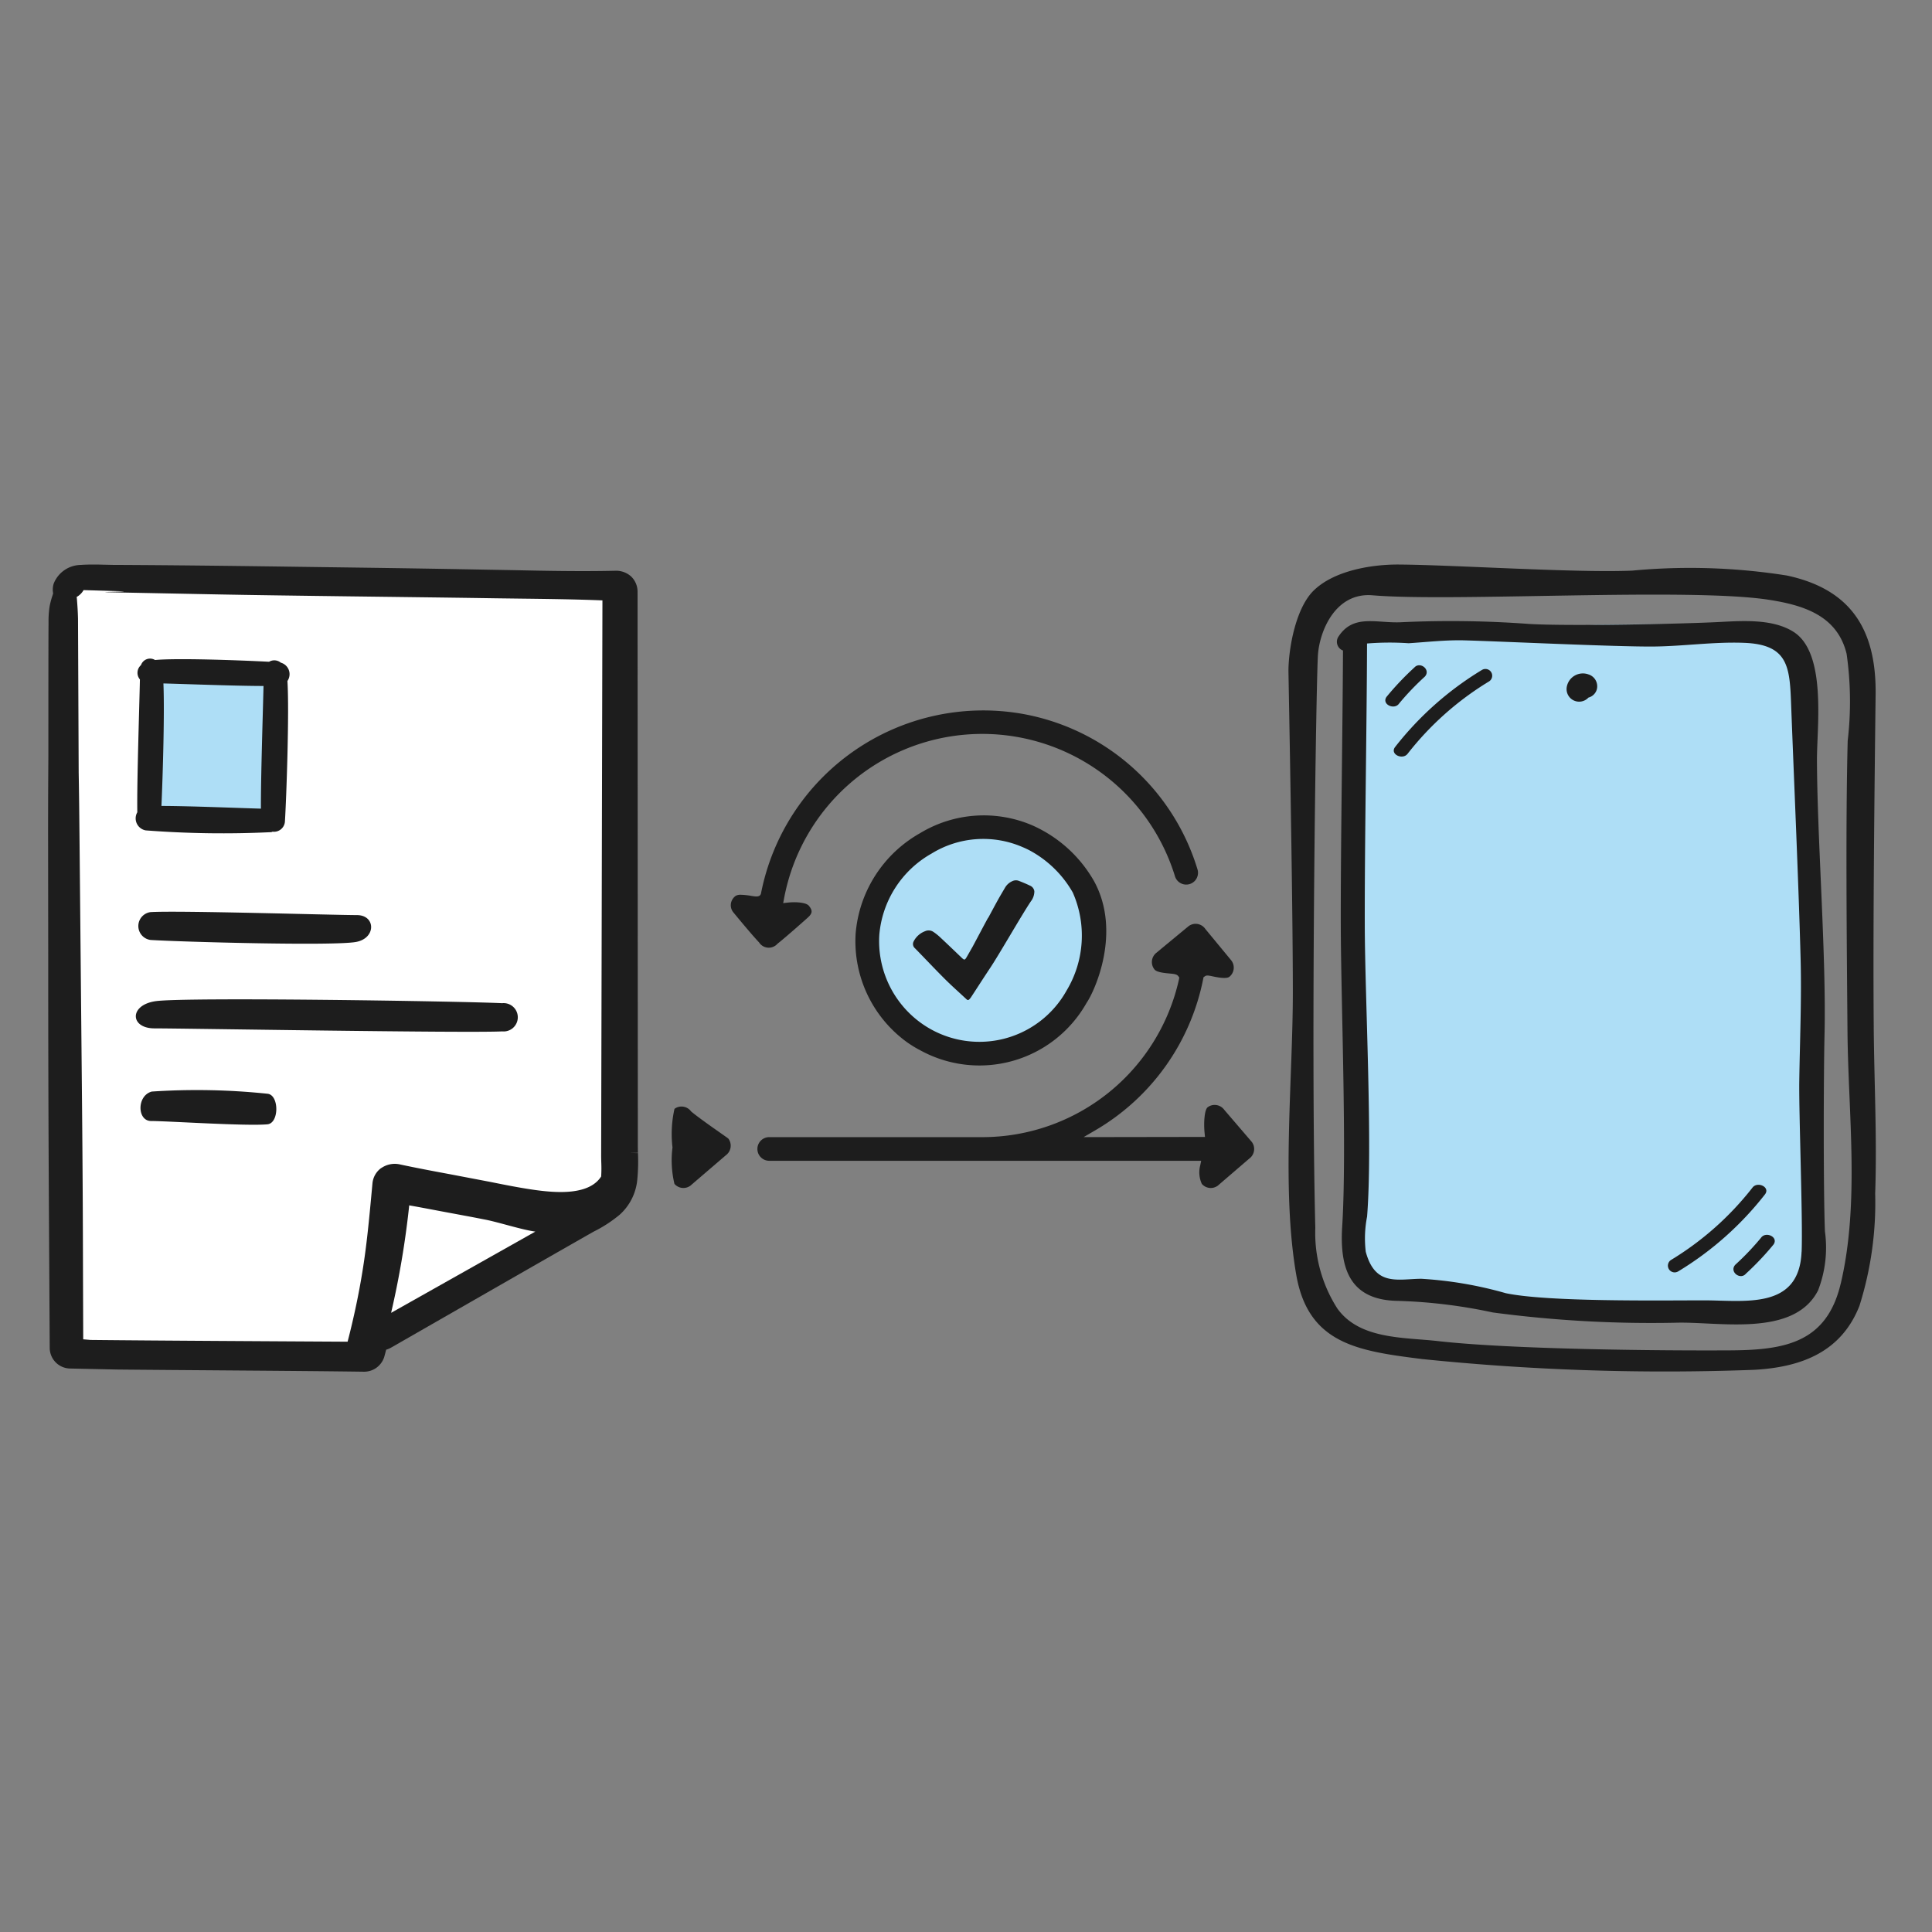 <svg xmlns="http://www.w3.org/2000/svg" width="110" height="110" viewBox="0 0 110 110">
  <rect x="0" y="0" width="110" height="110" fill="#808080" stroke="none"/>
  <g id="Gruppe_93262" data-name="Gruppe 93262" transform="translate(0 0.351)">
    <rect id="Rechteck_2106" data-name="Rechteck 2106" width="110" height="110" transform="translate(0 -0.351)" fill="#fff" opacity="0"/>
    <g id="Gruppe_93221" data-name="Gruppe 93221" transform="translate(2.738 31.792)">
      <g id="Gruppe_36061" data-name="Gruppe 36061" transform="translate(35.539 8.298)">
        <g id="Gruppe_23665" data-name="Gruppe 23665" transform="translate(10.423 5.981)">
          <ellipse id="Ellipse_595" data-name="Ellipse 595" cx="6.365" cy="6.709" rx="6.365" ry="6.709" transform="translate(0.776 0.403)" fill="#aedef6"/>
          <path id="Pfad_49386" data-name="Pfad 49386" d="M289.82,215.5a6.636,6.636,0,0,1-.68-.424,7.1,7.1,0,0,1-2.914-6.175,7.248,7.248,0,0,1,3.664-5.716,7.007,7.007,0,0,1,6.4-.446,7.554,7.554,0,0,1,3.516,3.184c1.57,2.883.036,6.241-.428,6.916a7,7,0,0,1-9.553,2.66Zm6.38-11.3a4.81,4.81,0,0,0-.46-.221h0a5.616,5.616,0,0,0-5.192.365,5.877,5.877,0,0,0-2.974,4.635,5.748,5.748,0,0,0,2.359,5,5.684,5.684,0,0,0,8.306-1.84,6.073,6.073,0,0,0,.351-5.577A6.2,6.2,0,0,0,296.2,204.2Zm-.012-1.224h0Z" transform="translate(-286.21 -202.167)" fill="#1d1d1d"/>
        </g>
        <path id="Pfad_49354" data-name="Pfad 49354" d="M654.952,270.835a.942.942,0,0,1-.2.572c-.521.774-1.8,3.017-2.319,3.794-.358.537-.705,1.08-1.059,1.621a1.006,1.006,0,0,1-.1.136c-.077.084-.119.085-.2.008-.414-.385-.84-.762-1.237-1.159-.572-.571-1.122-1.159-1.686-1.734a.313.313,0,0,1-.072-.386,1.2,1.2,0,0,1,.656-.584.483.483,0,0,1,.47.042,3.063,3.063,0,0,1,.377.3c.412.385.819.775,1.225,1.165.155.148.185.149.29-.029s.217-.383.329-.574c.037-.063.842-1.591.885-1.651a.43.43,0,0,0,.028-.038c.182-.337.361-.674.547-1.009.125-.225.259-.446.388-.668a.893.893,0,0,1,.416-.382.467.467,0,0,1,.367-.025c.218.084.434.174.642.274A.406.406,0,0,1,654.952,270.835Z" transform="translate(-634.337 -260.527)" fill="#1d1d1d"/>
        <g id="Gruppe_93197" data-name="Gruppe 93197">
          <path id="Pfad_337100" data-name="Pfad 337100" d="M27.257,9.033A12.756,12.756,0,0,0,17.132.175,12.893,12.893,0,0,0,2.415,10.413c-.045.234-.282.2-.558.153a4.006,4.006,0,0,0-.587-.062.546.546,0,0,0-.3.062A.671.671,0,0,0,.7,11a.637.637,0,0,0,.122.485S1.839,12.728,2.3,13.213a.658.658,0,0,0,1.05.079C3.8,12.943,5.067,11.815,5.08,11.8c.265-.24.279-.4.059-.669-.161-.2-.787-.228-1.181-.184l-.282.031.052-.279A11.48,11.48,0,0,1,25.975,9.427a.671.671,0,1,0,1.282-.394" transform="translate(2.639 0)" fill="#1d1d1d" fill-rule="evenodd"/>
          <path id="Pfad_337101" data-name="Pfad 337101" d="M27.306,43.659a.672.672,0,0,0,.92.089l.029-.027L30,42.221a.68.68,0,0,0,.276-.452.668.668,0,0,0-.126-.5c-.04-.049-.959-1.119-1.565-1.825a.677.677,0,0,0-.45-.275.659.659,0,0,0-.5.126c-.176.131-.233.859-.174,1.457l.022.231-6.91.011.675-.394a12.873,12.873,0,0,0,6.136-8.623l.017-.086.079-.056c.1-.066.2-.045.442.006s.78.163.955.021a.67.67,0,0,0,.093-.943l-1.458-1.766a.683.683,0,0,0-.444-.293.673.673,0,0,0-.5.11c-.057.044-1.147.945-1.863,1.538a.672.672,0,0,0-.093.944c.131.16.577.2.844.225s.425.039.51.156l.056.077L26,32.024a11.472,11.472,0,0,1-11.185,8.971H2.673a.673.673,0,1,0,0,1.346H27.267l-.052.254a1.561,1.561,0,0,0,.091,1.065" transform="translate(2.846 -16.692)" fill="#1d1d1d" fill-rule="evenodd"/>
          <path id="Pfad_337105" data-name="Pfad 337105" d="M21.646,41.551a.673.673,0,0,0,.92.089l.029-.027,1.968-1.689a.68.68,0,0,0,.276-.452.668.668,0,0,0-.126-.5c-.04-.049-1.486-1.022-2.118-1.545a.677.677,0,0,0-.45-.275.659.659,0,0,0-.5.126,6.516,6.516,0,0,0-.113,2.194,5.782,5.782,0,0,0,.112,2.079" transform="translate(-21.52 -14.584)" fill="#1d1d1d" fill-rule="evenodd"/>
        </g>
      </g>
      <g id="Gruppe_36162" data-name="Gruppe 36162" transform="translate(70.621 0)">
        <path id="Pfad_337042" data-name="Pfad 337042" d="M32.188,36.558a48.528,48.528,0,0,0-.632-6.431c.181-.154-.07-.687-.012-.96.55-2.613.111-7.478-.038-10.1-.069-1.219-.1-6.1-.1-6.353-.012-3.7,1.5-6.091-3.212-6.639a108.623,108.623,0,0,0-12.8.131c-2.649.24-5.227-.193-7.871-.173-1.3.01-2.107,1.165-1.606,1.942-.006,3.6-.435,7.076-.407,10.675.028,3.671.669,10.376.607,14.046-.037,2.19-1.251,9.16,1.054,10.538,2.407,1.439,6.065,1.5,8.782,1.563s11.518.556,14.2,0c2.127-.441,2.131-6.061,2.037-8.241" transform="translate(-2.377 -2.547)" fill="#aedef6"/>
        <path id="Pfad_337043" data-name="Pfad 337043" d="M33.324,26.333c-.048-5.551.039-13.382.107-18.929.045-3.676-1.387-6-5.063-6.78a35.274,35.274,0,0,0-8.8-.277C16.353.483,9.482.023,6.281,0,4.775-.01,2.6.33,1.423,1.494.419,2.49.013,4.733,0,6.025,0,6.3.25,18.9.25,24.342c0,4.98-.657,11.154.191,16.083.682,3.961,3.53,4.352,7.154,4.81a135.292,135.292,0,0,0,18.938.614c2.639-.15,4.938-.992,5.978-3.646a19.511,19.511,0,0,0,.895-6.383c.109-3.162-.056-6.325-.083-9.487M31.443,40.942c-.79,3.348-3.155,3.777-6.222,3.8-4.15.026-12.574-.059-16.7-.527-1.951-.222-4.475-.087-5.738-1.858a7.983,7.983,0,0,1-1.254-4.589c-.268-10.655.05-31.276.151-32.638s1-3.557,3.111-3.378c4.567.386,18-.447,22.546.253,1.991.307,3.912.9,4.442,3.079a19.159,19.159,0,0,1,.062,4.949c-.125,4.743-.051,11.8-.012,16.541.039,4.674.7,9.778-.385,14.372" transform="translate(0 -0.001)" fill="#1d1d1d"/>
        <path id="Pfad_337044" data-name="Pfad 337044" d="M32.639,40.376c-.091-2.321-.078-8.86-.023-11.182.107-4.485-.42-11.209-.431-15.683,0-1.895.556-6.06-1.329-7.262-1.194-.76-2.92-.63-4.259-.562-2.176.111-8.6.241-10.78.11a60.819,60.819,0,0,0-7.278-.1c-1.383.078-2.726-.494-3.584.8a.531.531,0,0,0,.244.812c-.018,4.479-.137,11.241-.125,15.719.012,4.29.351,12.793.08,17.073-.151,2.385.435,4.136,3.032,4.233a29.614,29.614,0,0,1,5.539.662,68.151,68.151,0,0,0,10.391.586c2.41-.084,6.75.868,8.133-1.842a6.739,6.739,0,0,0,.39-3.362M31.309,41.54c-.133,3.313-3.224,2.769-5.554,2.767-2.42,0-8.887.1-11.287-.407a22.324,22.324,0,0,0-4.815-.821c-1.331.011-2.621.453-3.158-1.54a6.441,6.441,0,0,1,.076-2c.324-4.07-.119-12.428-.131-16.51-.013-4.612.116-11.508.128-16.12a15.859,15.859,0,0,1,2.368-.015c1.075-.068,2.128-.194,3.208-.163,2.151.061,8.538.366,10.7.351,1.733-.013,3.483-.281,5.213-.21,2.455.1,2.575,1.328,2.653,3.409.154,4.117.441,10.519.545,14.638.058,2.3-.043,4.593-.077,6.894-.027,1.825.207,7.911.134,9.729" transform="translate(-2.094 -2.414)" fill="#1d1d1d"/>
        <path id="Pfad_337045" data-name="Pfad 337045" d="M11.367,10.168a16.286,16.286,0,0,0-1.591,1.678c-.294.426.451.766.719.376a14.982,14.982,0,0,1,1.461-1.528c.36-.39-.262-.881-.589-.526" transform="translate(-4.193 -4.311)" fill="#1d1d1d"/>
        <path id="Pfad_337046" data-name="Pfad 337046" d="M15.562,10.476a18.264,18.264,0,0,0-4.936,4.385c-.308.414.437.754.719.376a17.2,17.2,0,0,1,4.638-4.118.384.384,0,1,0-.42-.643" transform="translate(-4.557 -4.468)" fill="#1d1d1d"/>
        <path id="Pfad_337047" data-name="Pfad 337047" d="M45.286,69.079A16.28,16.28,0,0,0,46.877,67.4c.294-.426-.451-.766-.719-.376A14.979,14.979,0,0,1,44.7,68.553c-.36.391.262.881.589.526" transform="translate(-19.256 -28.689)" fill="#1d1d1d"/>
        <path id="Pfad_337048" data-name="Pfad 337048" d="M38.612,66.785A18.263,18.263,0,0,0,43.548,62.4c.308-.414-.437-.754-.719-.376a17.2,17.2,0,0,1-4.638,4.118.384.384,0,1,0,.42.643" transform="translate(-16.412 -26.546)" fill="#1d1d1d"/>
        <path id="Pfad_337049" data-name="Pfad 337049" d="M29.1,10.918a.931.931,0,0,0-1.214.683.716.716,0,0,0,1.226.642.674.674,0,0,0,.478-.466.708.708,0,0,0-.49-.858" transform="translate(-12.033 -4.668)" fill="#1d1d1d"/>
      </g>
      <g id="Gruppe_36163" data-name="Gruppe 36163">
        <path id="Pfad_337050" data-name="Pfad 337050" d="M.8,1.254s20.674.546,24.921.611l1.461.02c1.686.022,3.421.044,5.143.123l-.069,32.029c0,.163,0,.329.01.5a7.585,7.585,0,0,1-.02.894c-.785,1.419-2.834,1.309-4.311,1.106-.865-.121-1.738-.3-2.583-.465-.371-.074-.741-.148-1.11-.218q-.6-.115-1.2-.224c-.936-.173-1.9-.351-2.844-.557a.831.831,0,0,0-.661.123.732.732,0,0,0-.3.539l-.044.475c-.138,1.5-.282,3.051-.528,4.56a45.043,45.043,0,0,1-.954,4.413c-3.93-.026-16.939-.146-16.939-.146Z" transform="translate(-0.26 -0.427)" fill="#fff"/>
        <path id="Pfad_337051" data-name="Pfad 337051" d="M32.269,54.882c.466.088,4.494.863,5.491.972.308.034.632.053.96.062-.629.361-.332.975-.96,1.334l-8.854,4.626a42.768,42.768,0,0,0,1.008-7.424" transform="translate(-9.831 -18.542)" fill="#fff"/>
        <path id="Pfad_337052" data-name="Pfad 337052" d="M33.585,33.509a10.9,10.9,0,0,1-.039,1.519,3.064,3.064,0,0,1-1,1.988,7.541,7.541,0,0,1-1.482.964l-.353.2q-1.847,1.053-3.674,2.1l-7.5,4.3a1.272,1.272,0,0,1-.289.123c-.035.138-.07.276-.111.417a1.2,1.2,0,0,1-1.187.836c-3.622-.051-10.467-.088-14.02-.124l-2.672-.057A1.179,1.179,0,0,1,.093,44.6L.047,36.649Q.006,29.614.008,22.493L0,15.252q0-1.787.011-3.579l.005-.758c0-.373,0-7.137.01-7.509l0-.177A5.307,5.307,0,0,1,.09,2.362,4.885,4.885,0,0,1,.26,1.735L.288,1.64a1.111,1.111,0,0,1,.034-.563A1.685,1.685,0,0,1,1.87.022C2.087.005,2.306,0,2.53,0c.207,0,.417,0,.636.01.183,0,.365.009.545.01C7.131.034,11,.082,14.485.131l3.471.047q3.462.047,6.966.113l1.665.03c1.773.038,3.782.077,5.765.031a1.27,1.27,0,0,1,.843.327,1.2,1.2,0,0,1,.367.864l.016,31.4c0,.183,0,.366.007.55l-.485.009ZM22.7,36.607h0Zm2.17.686c-.367-.072-.735-.144-1.1-.211l-1.442-.269c-.581-.11-1.173-.223-1.767-.328a50.341,50.341,0,0,1-1.031,6.12l8.211-4.625c-.809-.115-2.065-.53-2.869-.687m-5.9-2.932a1.343,1.343,0,0,1,1.064-.206c.934.2,1.9.382,2.828.554l2.323.443c.791.159,1.688.34,2.551.46,1.293.177,3.074.286,3.751-.77.016-.239.018-.483.01-.728-.006-.177-.011-.349-.01-.516L31.562,2.04c-1.538-.061-3.092-.081-4.649-.1l-1.462-.019-.388-.006c-4.116-.063-11.549-.138-15.578-.218L3.408,1.577c-.754-.016,1.5-.036.746-.058L2.021,1.455a1.025,1.025,0,0,1-.394.39c.008.055.014.11.018.168.028.359.051.715.059,1.078l.038,8.742c.024,1.3.037,2.6.049,3.9l.142,15.033q.046,4.838.055,9.64L2,44.112l.416.036c3.721.04,10.841.078,14.637.1.349-1.348.634-2.69.845-4,.243-1.483.385-3.015.525-4.527l.044-.475a1.216,1.216,0,0,1,.506-.892" transform="translate(0)" fill="#1d1d1d"/>
        <rect id="Rechteck_2060" data-name="Rechteck 2060" width="6.496" height="8.402" transform="translate(5.983 5.908)" fill="#aedef6"/>
        <path id="Pfad_337053" data-name="Pfad 337053" d="M15.834,8.356a.584.584,0,0,0-.667-.051c-1.74-.09-5.214-.216-6.493-.1a.545.545,0,0,0-.8.291.582.582,0,0,0-.061.815c-.034,1.642-.176,5.878-.148,7.563a.694.694,0,0,0,.48,1.032,57.662,57.662,0,0,0,7.148.1c.028-.006.047-.019.075-.026a.625.625,0,0,0,.7-.561c.084-1.315.257-6.262.144-8.019a.681.681,0,0,0-.384-1.046m-6.789,8.16c.081-1.823.183-5.35.112-6.975,1.454.04,4.132.143,5.7.145-.041,1.7-.157,5.242-.148,6.984-1.365-.038-4.076-.152-5.668-.154" transform="translate(-2.585 -2.77)" fill="#1d1d1d"/>
        <path id="Pfad_337054" data-name="Pfad 337054" d="M15.206,45.566a38.6,38.6,0,0,0-6.588-.124c-.863.237-.834,1.677-.036,1.677.955,0,5.433.3,6.624.187.672-.063.672-1.678,0-1.74" transform="translate(-2.716 -15.436)" fill="#1d1d1d"/>
        <path id="Pfad_337055" data-name="Pfad 337055" d="M8.491,31.581c1.74.11,10.447.351,11.709.113,1.151-.217,1.112-1.528.047-1.528-1.273,0-10.168-.27-11.756-.17a.8.8,0,0,0,0,1.585" transform="translate(-2.662 -10.207)" fill="#1d1d1d"/>
        <path id="Pfad_337056" data-name="Pfad 337056" d="M28.446,37.759C26.16,37.647,10.362,37.4,8.7,37.644c-1.512.22-1.461,1.548-.062,1.548,1.672,0,17.719.274,19.8.172a.807.807,0,1,0,0-1.606" transform="translate(-2.582 -12.784)" fill="#1d1d1d"/>
      </g>
    </g>
  </g>
</svg>
